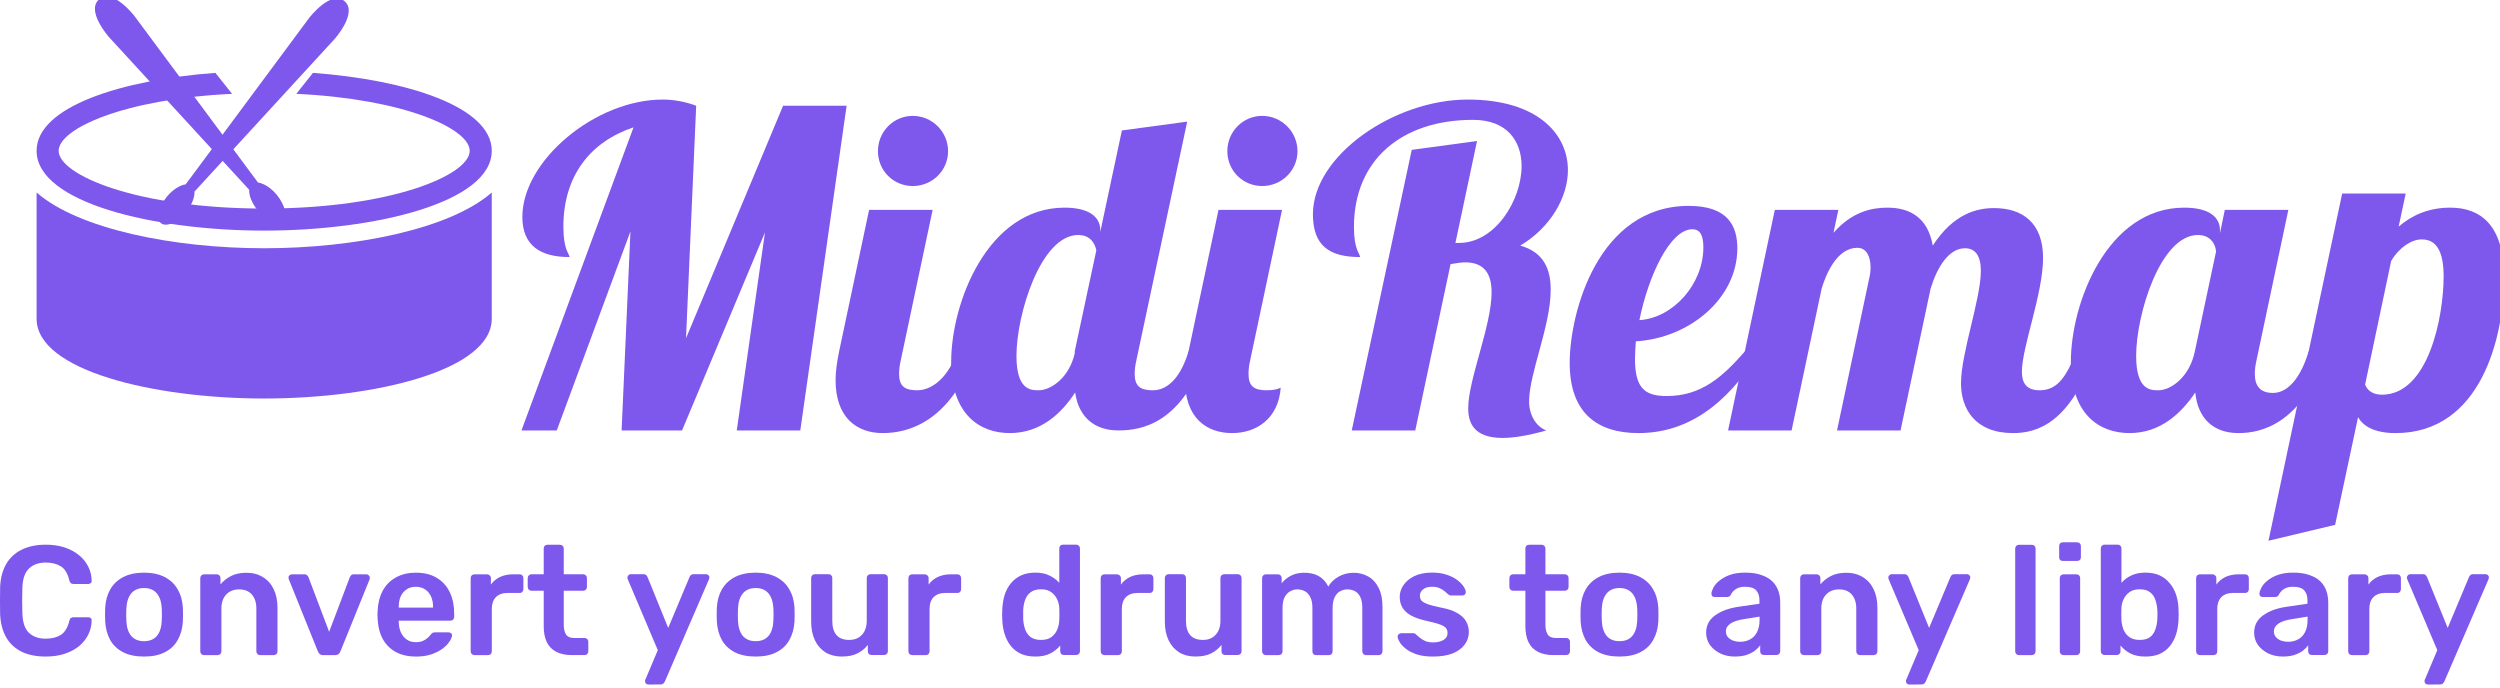 <?xml version="1.0" encoding="UTF-8"?>
<!-- Created with Inkscape (http://www.inkscape.org/) -->
<svg width="115.33mm" height="31.736mm" version="1.1" viewBox="0 0 115.33 31.736" xmlns="http://www.w3.org/2000/svg" xmlns:cc="http://creativecommons.org/ns#" xmlns:dc="http://purl.org/dc/elements/1.1/" xmlns:rdf="http://www.w3.org/1999/02/22-rdf-syntax-ns#">
 <g transform="translate(-44.958 -109.55)">
  <g transform="translate(2.438 63.658)" fill="#800000"></g>
  <g transform="translate(-.05 -.17)" fill="#800000"></g>
  <g transform="translate(158.13 -218.79)" fill="#7e57ed">
   <g transform="translate(-134.5 226.5)">
    <g transform="matrix(.265 0 0 .265 24.393 -9.006)" fill="#7e57ed" aria-label="Midi Remap.com">
     <g transform="matrix(1.92 0 0 1.92 -69.203 -624.49)" fill="#7e57ed">
      <g transform="translate(2)">
       <path d="m100.58 582.14 4.2-29.44h-5.76l-8.8 21.08 0.92-21.08c-0.96-0.36-2-0.56-3.04-0.56-6.08 0-12.72 5.52-12.72 10.64 0 2.64 1.68 3.64 4.28 3.64-0.04-0.36-0.56-0.64-0.56-2.76 0-4.56 2.4-7.68 6.36-9l-10.16 27.48h3.2l6.68-18.04-0.8 18.04h5.48l7.52-17.96-2.56 17.96z"/>
       <path d="m107.62 556.82c0 1.76 1.4 3.16 3.16 3.16s3.2-1.4 3.2-3.16-1.44-3.2-3.2-3.2-3.16 1.44-3.16 3.2zm-0.8 5.32-2.72 12.84c-0.2 0.96-0.32 1.84-0.32 2.6 0 3.36 1.88 4.8 4.28 4.8 2.16 0 6.12-0.88 8.4-7.4h-1.68c-0.6 2-2.04 3.52-3.6 3.52-1.12 0-1.64-0.36-1.64-1.48 0-0.36 0.04-0.76 0.16-1.28l2.88-13.6z"/>
       <path d="m129.74 554.94-1.96 9.2v-0.16c0-1.16-0.96-2.04-3.24-2.04-6.96 0-10.28 8.6-10.28 14 0 4.76 2.6 6.44 5.32 6.44 2.84 0 4.72-1.84 5.92-3.68 0.32 2.24 1.76 3.44 3.92 3.44s5.76-0.64 8.04-7.16h-1.68c-0.6 2-1.68 3.52-3.24 3.52-1.12 0-1.64-0.36-1.64-1.48 0-0.36 0.04-0.76 0.16-1.28l4.6-21.6zm-4.28 20.24c-0.52 2.2-2.16 3.32-3.28 3.32-0.72 0-2-0.04-2-3.12 0-3.76 2.2-10.96 5.6-10.96 1.2 0 1.56 0.92 1.64 1.4l-1.96 9.16z"/>
       <path d="m139.3 556.82c0 1.76 1.4 3.16 3.16 3.16s3.2-1.4 3.2-3.16-1.44-3.2-3.2-3.2-3.16 1.44-3.16 3.2zm-0.8 5.32-2.72 12.84c-0.2 0.96-0.32 1.84-0.32 2.6 0 3.36 1.88 4.8 4.28 4.8 2.16 0 4.2-1.28 4.4-4.12-0.24 0.12-0.56 0.24-1.28 0.24-1.12 0-1.64-0.36-1.64-1.48 0-0.36 0.04-0.76 0.16-1.28l2.88-13.6z"/>
      </g>
      <path d="m158.02 556.7-5.44 25.44h5.76l3.2-15.08c0.52-0.08 0.96-0.16 1.32-0.16 1.8 0 2.4 1.12 2.4 2.72 0 3.04-2.12 7.88-2.12 10.52 0 1.32 0.52 2.68 3.12 2.68 0.96 0 2.28-0.2 3.96-0.68-0.96-0.36-1.56-1.44-1.56-2.64 0-2.52 1.96-6.84 1.96-10.12 0-1.88-0.64-3.4-2.76-4 2.76-1.64 4.32-4.4 4.32-6.84 0-3.28-2.76-6.4-9.08-6.4-6.68 0-14.04 5.08-14.04 10.4 0 2.88 1.52 3.88 4.28 3.88-0.04-0.36-0.56-0.68-0.56-2.72 0-6.08 4.32-9.72 10.8-9.72 3.12 0 4.4 1.96 4.4 4.2 0 3.04-2.36 6.96-5.68 6.96h-0.32l1.96-9.24z"/>
      <path d="m178.26 575.66c0-0.48 0.04-1.04 0.08-1.6 4.8-0.28 9.2-3.84 9.2-8.44 0-2-0.84-3.84-4.4-3.84-8.2 0-10.8 9.64-10.8 14.24 0 4.52 2.48 6.36 6.24 6.36 5.32 0 8.72-3.72 11-7.4h-1.36c-2 2.28-3.92 4.04-7.08 4.04-1.92 0-2.88-0.64-2.88-3.36zm6.2-10.12c0 3.32-2.72 6.4-5.8 6.6 0.8-3.96 2.76-8.24 4.8-8.24 0.76 0 1 0.64 1 1.64z"/>
      <path d="m209.62 567.66c0 2.56-1.8 7.48-1.8 10.2 0 2.28 1.24 4.52 4.72 4.52 2.12 0 5.2-0.84 7.44-7.4h-1.68c-0.88 2.08-1.6 3.52-3.36 3.52-1.2 0-1.6-0.68-1.6-1.68 0-2.24 1.92-7.08 1.92-10.32 0-3.2-1.88-4.52-4.44-4.52-1.48 0-3.64 0.44-5.56 3.4-0.44-2.48-2-3.44-4.12-3.44-1.4 0-3.2 0.36-4.88 2.28l0.44-2.08h-5.76l-4.24 20h5.76l2.72-12.84c0.6-2 1.68-3.72 3.24-3.72 0.88 0 1.2 0.88 1.2 1.76 0 0.36-0.04 0.68-0.12 1l-2.92 13.8h5.76l2.72-12.84c0.6-2 1.68-3.68 3.12-3.68 0.96 0 1.44 0.72 1.44 2.04z"/>
      <path d="m231.74 562.14-0.44 2.12v-0.28c0-1.16-0.96-2.04-3.24-2.04-6.96 0-10.28 8.6-10.28 14 0 4.76 2.6 6.44 5.32 6.44 2.84 0 4.72-1.84 5.96-3.68 0.24 2.4 1.68 3.68 3.92 3.68 2.16 0 5.76-0.88 8.04-7.4h-1.68c-0.6 2-1.68 3.76-3.24 3.76-1.12 0-1.64-0.6-1.64-1.72 0-0.36 0.04-0.76 0.16-1.28l2.88-13.6zm-2.44 2.28c1.28 0 1.64 1.04 1.64 1.52l-1.92 9.04c-0.48 2.32-2.16 3.52-3.32 3.52-0.72 0-2-0.04-2-3.12 0-3.76 2.2-10.96 5.6-10.96z"/>
      <path d="m242.38 560.66-6.68 31.48 6.04-1.44 2.08-9.76c0.44 0.76 1.4 1.44 3.4 1.44 7.76 0 9.84-8.72 9.84-14.12 0-4.76-2.16-6.32-4.88-6.32-2 0-3.52 0.72-4.68 1.72l0.64-3zm3.6 18.24c-0.92 0-1.36-0.48-1.52-0.92l2.36-11.2c0.76-1.28 1.88-1.96 2.76-1.96 0.72 0 2 0.24 2 3.32 0 3.76-1.4 10.76-5.6 10.76z"/>
     </g>
    </g>
   </g>
   <g transform="matrix(.929 0 0 .929 -6.48 24.197)">
    <path d="m-100.81 338.38c0.263-0.215 0.126-0.806-0.292-1.319-0.295-0.354-0.657-0.575-0.932-0.608l-6.133-8.266s-1.072-1.4-1.752-0.835c-0.681 0.565 0.485 1.878 0.485 1.878l6.962 7.582c-0.017 0.281 0.134 0.668 0.426 1.03 0.429 0.508 0.976 0.746 1.236 0.539" fill-rule="evenodd"/>
    <path d="m-106.85 338.47c-0.263-0.215-0.126-0.806 0.292-1.319 0.295-0.354 0.657-0.575 0.932-0.608l6.133-8.266s1.072-1.4 1.752-0.835c0.681 0.565-0.485 1.878-0.485 1.878l-6.963 7.582c0.017 0.281-0.134 0.668-0.426 1.03-0.429 0.508-0.976 0.746-1.236 0.539" fill-rule="evenodd"/>
    <g transform="matrix(.017 0 0 -.017 -190.59 458.58)">
     <path d="m4562.4 7154.9v-368.71c0-151.37 342.52-233.04 664.79-233.04 322.28 0 664.79 81.67 664.79 233.04v368.71c-121.62-106.49-399.45-162.85-664.79-162.85-265.33 0-543.16 56.37-664.79 162.85"/>
     <path d="m5227.2 7043.6c322.28 0 664.79 81.67 664.79 233.04 0 129.07-249.08 207.42-522.26 227.71l-48.75-61.29c316.16-14.74 506.58-102.14 506.58-166.42 0-70.41-228.39-168.61-600.36-168.61-371.96 0-600.36 98.2-600.36 168.61 0 64.28 190.43 151.68 506.59 166.42l-48.75 61.29c-273.19-20.29-522.27-98.64-522.27-227.71 0-151.37 342.52-233.04 664.79-233.04"/>
    </g>
   </g>
  </g>
  <g transform="matrix(1.344 0 0 1.344 -62.322 -568.92)" fill="#7e57ed" aria-label="Convert your drums to any library">
   <path d="m81.395 527.35q-0.496 0-0.843-0.171-0.341-0.176-0.523-0.496-0.181-0.325-0.203-0.779-0.005-0.219-0.005-0.469t0.005-0.48q0.021-0.448 0.203-0.773 0.187-0.325 0.528-0.496 0.347-0.176 0.837-0.176 0.363 0 0.651 0.096t0.491 0.267q0.203 0.165 0.315 0.389t0.117 0.485q0.005 0.048-0.032 0.08-0.032 0.032-0.08 0.032h-0.507q-0.059 0-0.096-0.027-0.037-0.032-0.053-0.101-0.085-0.352-0.293-0.48-0.208-0.128-0.517-0.128-0.357 0-0.571 0.203-0.213 0.197-0.229 0.656-0.016 0.437 0 0.896 0.016 0.459 0.229 0.661 0.213 0.197 0.571 0.197 0.309 0 0.517-0.128 0.208-0.133 0.293-0.48 0.016-0.075 0.053-0.101 0.037-0.027 0.096-0.027h0.507q0.048 0 0.08 0.032 0.037 0.032 0.032 0.08-0.005 0.261-0.117 0.485-0.112 0.224-0.315 0.395-0.203 0.165-0.491 0.261t-0.651 0.096z"/>
   <path d="m84.766 527.35q-0.427 0-0.72-0.149-0.288-0.149-0.443-0.421-0.149-0.272-0.171-0.635-0.005-0.096-0.005-0.235 0-0.139 0.005-0.235 0.021-0.368 0.176-0.635 0.16-0.272 0.448-0.421 0.293-0.149 0.709-0.149t0.704 0.149q0.293 0.149 0.448 0.421 0.16 0.267 0.181 0.635 0.005 0.096 0.005 0.235 0 0.139-0.005 0.235-0.021 0.363-0.176 0.635-0.149 0.272-0.443 0.421-0.288 0.149-0.715 0.149zm0-0.528q0.283 0 0.437-0.176 0.155-0.181 0.171-0.528 0.005-0.08 0.005-0.208t-0.005-0.208q-0.016-0.341-0.171-0.523-0.155-0.181-0.437-0.181-0.283 0-0.437 0.181t-0.171 0.523q-0.005 0.08-0.005 0.208t0.005 0.208q0.016 0.347 0.171 0.528 0.155 0.176 0.437 0.176z"/>
   <path d="m86.824 527.3q-0.053 0-0.091-0.037-0.037-0.037-0.037-0.091v-2.517q0-0.053 0.037-0.091 0.037-0.037 0.091-0.037h0.437q0.053 0 0.091 0.037 0.037 0.037 0.037 0.091v0.219q0.139-0.171 0.352-0.283 0.219-0.117 0.539-0.117 0.325 0 0.565 0.149 0.24 0.144 0.368 0.411 0.133 0.267 0.133 0.64v1.499q0 0.053-0.037 0.091-0.037 0.037-0.091 0.037h-0.469q-0.053 0-0.091-0.037-0.037-0.037-0.037-0.091v-1.467q0-0.309-0.155-0.485-0.149-0.176-0.437-0.176-0.277 0-0.443 0.176-0.165 0.176-0.165 0.485v1.467q0 0.053-0.037 0.091-0.037 0.037-0.091 0.037z"/>
   <path d="m90.922 527.3q-0.085 0-0.128-0.037-0.037-0.043-0.064-0.096l-0.997-2.475q-0.011-0.027-0.011-0.048 0-0.048 0.032-0.08 0.037-0.037 0.085-0.037h0.432q0.064 0 0.096 0.037 0.032 0.032 0.043 0.064l0.709 1.872 0.709-1.872q0.011-0.032 0.043-0.064 0.032-0.037 0.096-0.037h0.437q0.043 0 0.075 0.037 0.037 0.032 0.037 0.08 0 0.021-0.005 0.048l-1.003 2.475q-0.021 0.053-0.064 0.096-0.043 0.037-0.128 0.037z"/>
   <path d="m94.095 527.35q-0.592 0-0.939-0.341-0.347-0.341-0.373-0.971-0.005-0.053-0.005-0.133 0-0.085 0.005-0.133 0.021-0.4 0.181-0.693 0.165-0.293 0.453-0.448 0.288-0.16 0.677-0.16 0.432 0 0.725 0.181 0.293 0.176 0.443 0.496 0.149 0.315 0.149 0.731v0.112q0 0.053-0.037 0.091-0.037 0.037-0.096 0.037h-1.771t0 0.016 0 0.027q0.005 0.187 0.069 0.347 0.069 0.155 0.197 0.251 0.133 0.096 0.315 0.096 0.149 0 0.251-0.043 0.101-0.048 0.165-0.107 0.064-0.059 0.091-0.096 0.048-0.064 0.075-0.075 0.032-0.016 0.091-0.016h0.459q0.053 0 0.085 0.032 0.037 0.032 0.032 0.08-0.005 0.085-0.091 0.208-0.08 0.123-0.235 0.24-0.155 0.117-0.389 0.197-0.229 0.075-0.528 0.075zm-0.587-1.68h1.179v-0.016q0-0.208-0.069-0.363t-0.203-0.245q-0.133-0.091-0.32-0.091-0.187 0-0.32 0.091-0.133 0.091-0.203 0.245-0.064 0.155-0.064 0.363z"/>
   <path d="m96.105 527.3q-0.053 0-0.091-0.037-0.037-0.037-0.037-0.091v-2.512q0-0.059 0.037-0.096t0.091-0.037h0.432q0.053 0 0.091 0.037 0.043 0.037 0.043 0.096v0.219q0.123-0.171 0.315-0.261 0.197-0.091 0.453-0.091h0.219q0.059 0 0.091 0.037 0.037 0.037 0.037 0.091v0.384q0 0.053-0.037 0.091-0.032 0.037-0.091 0.037h-0.416q-0.256 0-0.4 0.144-0.139 0.144-0.139 0.395v1.467q0 0.053-0.037 0.091-0.037 0.037-0.096 0.037z"/>
   <path d="m99.455 527.3q-0.32 0-0.539-0.112t-0.325-0.331q-0.107-0.224-0.107-0.555v-1.211h-0.421q-0.053 0-0.091-0.037-0.037-0.037-0.037-0.091v-0.309q0-0.053 0.037-0.091 0.037-0.037 0.091-0.037h0.421v-0.885q0-0.053 0.032-0.091 0.037-0.037 0.096-0.037h0.432q0.053 0 0.091 0.037 0.037 0.037 0.037 0.091v0.885h0.667q0.053 0 0.091 0.037 0.037 0.037 0.037 0.091v0.309q0 0.053-0.037 0.091-0.037 0.037-0.091 0.037h-0.667v1.157q0 0.219 0.075 0.341 0.08 0.123 0.272 0.123h0.368q0.053 0 0.091 0.037t0.037 0.091v0.331q0 0.053-0.037 0.091-0.037 0.037-0.091 0.037z"/>
   <path d="m102.07 528.31q-0.043 0-0.075-0.032t-0.032-0.075q0-0.021 0-0.043 5e-3 -0.016 0.021-0.043l0.416-0.987-1.024-2.416q-0.021-0.053-0.021-0.075 5e-3 -0.048 0.037-0.08 0.032-0.037 0.08-0.037h0.432q0.064 0 0.096 0.032t0.048 0.069l0.709 1.744 0.731-1.744q0.016-0.043 0.048-0.069 0.032-0.032 0.096-0.032h0.427q0.043 0 0.075 0.032 0.037 0.032 0.037 0.075 0 0.032-0.021 0.085l-1.509 3.493q-0.021 0.043-0.053 0.069-0.032 0.032-0.096 0.032z"/>
   <path d="m105.76 527.35q-0.427 0-0.72-0.149-0.288-0.149-0.443-0.421-0.149-0.272-0.171-0.635-5e-3 -0.096-5e-3 -0.235 0-0.139 5e-3 -0.235 0.021-0.368 0.176-0.635 0.16-0.272 0.448-0.421 0.293-0.149 0.709-0.149t0.704 0.149q0.293 0.149 0.448 0.421 0.16 0.267 0.181 0.635 5e-3 0.096 5e-3 0.235 0 0.139-5e-3 0.235-0.021 0.363-0.176 0.635-0.149 0.272-0.443 0.421-0.288 0.149-0.715 0.149zm0-0.528q0.283 0 0.437-0.176 0.155-0.181 0.171-0.528 5e-3 -0.08 5e-3 -0.208t-5e-3 -0.208q-0.016-0.341-0.171-0.523t-0.437-0.181q-0.283 0-0.437 0.181-0.155 0.181-0.171 0.523-5e-3 0.08-5e-3 0.208t5e-3 0.208q0.016 0.347 0.171 0.528 0.155 0.176 0.437 0.176z"/>
   <path d="m108.72 527.35q-0.325 0-0.565-0.144-0.235-0.149-0.363-0.416-0.128-0.272-0.128-0.64v-1.499q0-0.053 0.037-0.091 0.037-0.037 0.091-0.037h0.469q0.059 0 0.091 0.037 0.037 0.037 0.037 0.091v1.467q0 0.661 0.581 0.661 0.277 0 0.437-0.176 0.165-0.176 0.165-0.485v-1.467q0-0.053 0.037-0.091 0.037-0.037 0.091-0.037h0.469q0.053 0 0.091 0.037 0.037 0.037 0.037 0.091v2.517q0 0.053-0.037 0.091-0.037 0.037-0.091 0.037h-0.432q-0.059 0-0.096-0.037-0.032-0.037-0.032-0.091v-0.219q-0.144 0.187-0.357 0.293-0.213 0.107-0.533 0.107z"/>
   <path d="m111.13 527.3q-0.053 0-0.091-0.037-0.037-0.037-0.037-0.091v-2.512q0-0.059 0.037-0.096t0.091-0.037h0.432q0.053 0 0.091 0.037 0.043 0.037 0.043 0.096v0.219q0.123-0.171 0.315-0.261 0.197-0.091 0.453-0.091h0.219q0.059 0 0.091 0.037 0.037 0.037 0.037 0.091v0.384q0 0.053-0.037 0.091-0.032 0.037-0.091 0.037h-0.416q-0.256 0-0.4 0.144-0.139 0.144-0.139 0.395v1.467q0 0.053-0.037 0.091-0.037 0.037-0.096 0.037z"/>
   <path d="m115.36 527.35q-0.277 0-0.491-0.091-0.208-0.096-0.347-0.267-0.139-0.171-0.213-0.4-0.075-0.235-0.085-0.512-5e-3 -0.096-5e-3 -0.171 0-0.08 5e-3 -0.176 0.011-0.267 0.08-0.496 0.075-0.229 0.213-0.4 0.144-0.176 0.352-0.272 0.213-0.096 0.491-0.096 0.288 0 0.485 0.101 0.203 0.096 0.336 0.251v-1.184q0-0.053 0.032-0.091 0.037-0.037 0.096-0.037h0.453q0.053 0 0.091 0.037 0.037 0.037 0.037 0.091v3.531q0 0.053-0.037 0.091-0.037 0.037-0.091 0.037h-0.421q-0.059 0-0.096-0.037-0.032-0.037-0.032-0.091v-0.197q-0.133 0.165-0.341 0.272-0.203 0.107-0.512 0.107zm0.197-0.571q0.224 0 0.357-0.101 0.133-0.101 0.197-0.256 0.064-0.16 0.069-0.325 5e-3 -0.096 5e-3 -0.203 0-0.112-5e-3 -0.208-5e-3 -0.16-0.075-0.304-0.069-0.149-0.203-0.245-0.133-0.096-0.347-0.096-0.224 0-0.357 0.101-0.128 0.096-0.187 0.256-0.059 0.16-0.069 0.352-5e-3 0.16 0 0.32 0.011 0.192 0.069 0.352 0.059 0.16 0.187 0.261 0.133 0.096 0.357 0.096z"/>
   <path d="m117.73 527.3q-0.053 0-0.091-0.037-0.037-0.037-0.037-0.091v-2.512q0-0.059 0.037-0.096t0.091-0.037h0.432q0.053 0 0.091 0.037 0.043 0.037 0.043 0.096v0.219q0.123-0.171 0.315-0.261 0.197-0.091 0.453-0.091h0.219q0.059 0 0.091 0.037 0.037 0.037 0.037 0.091v0.384q0 0.053-0.037 0.091-0.032 0.037-0.091 0.037h-0.416q-0.256 0-0.4 0.144-0.139 0.144-0.139 0.395v1.467q0 0.053-0.037 0.091-0.037 0.037-0.096 0.037z"/>
   <path d="m120.86 527.35q-0.325 0-0.565-0.144-0.235-0.149-0.363-0.416-0.128-0.272-0.128-0.64v-1.499q0-0.053 0.037-0.091 0.037-0.037 0.091-0.037h0.469q0.059 0 0.091 0.037 0.037 0.037 0.037 0.091v1.467q0 0.661 0.581 0.661 0.277 0 0.437-0.176 0.165-0.176 0.165-0.485v-1.467q0-0.053 0.037-0.091 0.037-0.037 0.091-0.037h0.469q0.053 0 0.091 0.037 0.037 0.037 0.037 0.091v2.517q0 0.053-0.037 0.091-0.037 0.037-0.091 0.037h-0.432q-0.059 0-0.096-0.037-0.032-0.037-0.032-0.091v-0.219q-0.144 0.187-0.357 0.293-0.213 0.107-0.533 0.107z"/>
   <path d="m123.27 527.3q-0.053 0-0.091-0.037-0.037-0.037-0.037-0.091v-2.517q0-0.053 0.037-0.091 0.037-0.037 0.091-0.037h0.416q0.053 0 0.091 0.037 0.037 0.037 0.037 0.091v0.181q0.112-0.149 0.299-0.251 0.192-0.107 0.453-0.112 0.608-0.011 0.848 0.475 0.123-0.213 0.352-0.341 0.235-0.133 0.517-0.133 0.277 0 0.501 0.128 0.229 0.128 0.357 0.389 0.133 0.256 0.133 0.651v1.531q0 0.053-0.037 0.091-0.037 0.037-0.091 0.037h-0.437q-0.053 0-0.091-0.037-0.037-0.037-0.037-0.091v-1.488q0-0.24-0.069-0.379-0.069-0.144-0.187-0.203-0.117-0.059-0.261-0.059-0.117 0-0.235 0.059t-0.192 0.203q-0.075 0.139-0.075 0.379v1.488q0 0.053-0.037 0.091-0.037 0.037-0.091 0.037h-0.437q-0.059 0-0.096-0.037-0.032-0.037-0.032-0.091v-1.488q0-0.24-0.075-0.379-0.075-0.144-0.192-0.203-0.117-0.059-0.251-0.059-0.123 0-0.24 0.064-0.117 0.059-0.192 0.197-0.075 0.139-0.075 0.379v1.488q0 0.053-0.037 0.091-0.037 0.037-0.091 0.037z"/>
   <path d="m129 527.35q-0.32 0-0.549-0.075-0.224-0.075-0.368-0.187-0.144-0.112-0.213-0.224-0.069-0.112-0.075-0.187-5e-3 -0.059 0.032-0.091 0.043-0.037 0.091-0.037h0.421q0.021 0 0.037 5e-3t0.043 0.032q0.069 0.059 0.144 0.123 0.08 0.064 0.187 0.112 0.107 0.043 0.267 0.043 0.208 0 0.347-0.08 0.144-0.085 0.144-0.24 0-0.112-0.064-0.181-0.059-0.069-0.224-0.123-0.165-0.059-0.469-0.123-0.299-0.069-0.496-0.176-0.197-0.107-0.293-0.267t-0.096-0.373q0-0.208 0.123-0.395 0.128-0.192 0.373-0.315 0.251-0.123 0.619-0.123 0.288 0 0.501 0.075 0.213 0.069 0.352 0.176 0.144 0.107 0.219 0.219 0.075 0.107 0.08 0.187 5e-3 0.059-0.032 0.096-0.037 0.032-0.085 0.032h-0.395q-0.027 0-0.048-0.011t-0.043-0.027q-0.059-0.053-0.128-0.112t-0.171-0.101q-0.096-0.048-0.256-0.048-0.203 0-0.309 0.091-0.107 0.085-0.107 0.219 0 0.091 0.048 0.16 0.053 0.064 0.208 0.123 0.155 0.059 0.469 0.123 0.357 0.064 0.565 0.192 0.213 0.123 0.299 0.288 0.091 0.16 0.091 0.357 0 0.24-0.144 0.432-0.139 0.192-0.416 0.304-0.272 0.107-0.677 0.107z"/>
   <path d="m133.15 527.3q-0.32 0-0.539-0.112-0.219-0.112-0.325-0.331-0.107-0.224-0.107-0.555v-1.211h-0.421q-0.053 0-0.091-0.037-0.037-0.037-0.037-0.091v-0.309q0-0.053 0.037-0.091 0.037-0.037 0.091-0.037h0.421v-0.885q0-0.053 0.032-0.091 0.037-0.037 0.096-0.037h0.432q0.053 0 0.091 0.037 0.037 0.037 0.037 0.091v0.885h0.667q0.053 0 0.091 0.037 0.037 0.037 0.037 0.091v0.309q0 0.053-0.037 0.091-0.037 0.037-0.091 0.037h-0.667v1.157q0 0.219 0.075 0.341 0.08 0.123 0.272 0.123h0.368q0.053 0 0.091 0.037 0.037 0.037 0.037 0.091v0.331q0 0.053-0.037 0.091-0.037 0.037-0.091 0.037z"/>
   <path d="m135.41 527.35q-0.427 0-0.72-0.149-0.288-0.149-0.443-0.421-0.149-0.272-0.171-0.635-5e-3 -0.096-5e-3 -0.235 0-0.139 5e-3 -0.235 0.021-0.368 0.176-0.635 0.16-0.272 0.448-0.421 0.293-0.149 0.709-0.149t0.704 0.149q0.293 0.149 0.448 0.421 0.16 0.267 0.181 0.635 5e-3 0.096 5e-3 0.235 0 0.139-5e-3 0.235-0.021 0.363-0.176 0.635-0.149 0.272-0.443 0.421-0.288 0.149-0.715 0.149zm0-0.528q0.283 0 0.437-0.176 0.155-0.181 0.171-0.528 5e-3 -0.08 5e-3 -0.208t-5e-3 -0.208q-0.016-0.341-0.171-0.523-0.155-0.181-0.437-0.181t-0.437 0.181q-0.155 0.181-0.171 0.523-5e-3 0.08-5e-3 0.208t5e-3 0.208q0.016 0.347 0.171 0.528 0.155 0.176 0.437 0.176z"/>
   <path d="m139.37 527.35q-0.277 0-0.501-0.107-0.224-0.112-0.357-0.293-0.128-0.187-0.128-0.416 0-0.373 0.299-0.592 0.304-0.224 0.8-0.299l0.731-0.107v-0.112q0-0.224-0.112-0.347-0.112-0.123-0.384-0.123-0.192 0-0.315 0.08-0.117 0.075-0.176 0.203-0.043 0.069-0.123 0.069h-0.421q-0.059 0-0.091-0.032-0.027-0.032-0.027-0.085 5e-3 -0.085 0.069-0.208 0.064-0.123 0.203-0.235 0.139-0.117 0.357-0.197 0.219-0.08 0.528-0.08 0.336 0 0.565 0.085 0.235 0.08 0.373 0.219 0.139 0.139 0.203 0.325t0.064 0.395v1.675q0 0.053-0.037 0.091-0.037 0.037-0.091 0.037h-0.432q-0.059 0-0.096-0.037-0.032-0.037-0.032-0.091v-0.208q-0.069 0.101-0.187 0.192-0.117 0.085-0.288 0.144-0.165 0.053-0.395 0.053zm0.181-0.507q0.187 0 0.336-0.08 0.155-0.08 0.24-0.245 0.091-0.171 0.091-0.427v-0.112l-0.533 0.085q-0.315 0.048-0.469 0.155t-0.155 0.261q0 0.117 0.069 0.203 0.075 0.08 0.187 0.123 0.112 0.037 0.235 0.037z"/>
   <path d="m141.74 527.3q-0.053 0-0.091-0.037-0.037-0.037-0.037-0.091v-2.517q0-0.053 0.037-0.091 0.037-0.037 0.091-0.037h0.437q0.053 0 0.091 0.037 0.037 0.037 0.037 0.091v0.219q0.139-0.171 0.352-0.283 0.219-0.117 0.539-0.117 0.325 0 0.565 0.149 0.24 0.144 0.368 0.411 0.133 0.267 0.133 0.64v1.499q0 0.053-0.037 0.091-0.037 0.037-0.091 0.037h-0.469q-0.053 0-0.091-0.037-0.037-0.037-0.037-0.091v-1.467q0-0.309-0.155-0.485-0.149-0.176-0.437-0.176-0.277 0-0.443 0.176t-0.165 0.485v1.467q0 0.053-0.037 0.091-0.037 0.037-0.091 0.037z"/>
   <path d="m145.35 528.31q-0.043 0-0.075-0.032t-0.032-0.075q0-0.021 0-0.043 5e-3 -0.016 0.021-0.043l0.416-0.987-1.024-2.416q-0.021-0.053-0.021-0.075 5e-3 -0.048 0.037-0.08 0.032-0.037 0.08-0.037h0.432q0.064 0 0.096 0.032t0.048 0.069l0.709 1.744 0.731-1.744q0.016-0.043 0.048-0.069 0.032-0.032 0.096-0.032h0.427q0.043 0 0.075 0.032 0.037 0.032 0.037 0.075 0 0.032-0.021 0.085l-1.509 3.493q-0.021 0.043-0.053 0.069-0.032 0.032-0.096 0.032z"/>
   <path d="m149.12 527.3q-0.053 0-0.091-0.037-0.037-0.037-0.037-0.091v-3.531q0-0.053 0.037-0.091 0.037-0.037 0.091-0.037h0.443q0.053 0 0.091 0.037 0.037 0.037 0.037 0.091v3.531q0 0.053-0.037 0.091-0.037 0.037-0.091 0.037z"/>
   <path d="m150.65 527.3q-0.053 0-0.091-0.037-0.037-0.037-0.037-0.091v-2.517q0-0.053 0.037-0.091 0.037-0.037 0.091-0.037h0.443q0.059 0 0.091 0.037 0.037 0.037 0.037 0.091v2.517q0 0.053-0.037 0.091-0.032 0.037-0.091 0.037zm-0.021-3.232q-0.059 0-0.096-0.032-0.032-0.037-0.032-0.096v-0.384q0-0.053 0.032-0.091 0.037-0.037 0.096-0.037h0.485q0.059 0 0.096 0.037t0.037 0.091v0.384q0 0.059-0.037 0.096-0.037 0.032-0.096 0.032z"/>
   <path d="m153.46 527.35q-0.309 0-0.517-0.107-0.203-0.107-0.336-0.272v0.197q0 0.053-0.037 0.091-0.032 0.037-0.091 0.037h-0.421q-0.053 0-0.091-0.037-0.037-0.037-0.037-0.091v-3.531q0-0.053 0.037-0.091 0.037-0.037 0.091-0.037h0.453q0.059 0 0.091 0.037 0.037 0.037 0.037 0.091v1.184q0.133-0.155 0.331-0.251 0.203-0.101 0.491-0.101 0.283 0 0.491 0.096t0.347 0.272q0.144 0.171 0.219 0.4 0.075 0.229 0.08 0.496 5e-3 0.096 5e-3 0.176 0 0.075-5e-3 0.171-0.011 0.277-0.085 0.512-0.075 0.229-0.213 0.4-0.139 0.171-0.347 0.267-0.208 0.091-0.491 0.091zm-0.197-0.571q0.229 0 0.357-0.096 0.128-0.101 0.181-0.261 0.059-0.16 0.069-0.352 0.011-0.16 0-0.32-0.011-0.192-0.069-0.352-0.053-0.16-0.181-0.256-0.128-0.101-0.357-0.101-0.213 0-0.347 0.096-0.133 0.096-0.203 0.245-0.069 0.144-0.075 0.304-5e-3 0.096-5e-3 0.208 0 0.107 5e-3 0.203 0.011 0.165 0.069 0.325 0.064 0.155 0.197 0.256 0.139 0.101 0.357 0.101z"/>
   <path d="m155.33 527.3q-0.053 0-0.091-0.037-0.037-0.037-0.037-0.091v-2.512q0-0.059 0.037-0.096t0.091-0.037h0.432q0.053 0 0.091 0.037 0.043 0.037 0.043 0.096v0.219q0.123-0.171 0.315-0.261 0.197-0.091 0.453-0.091h0.219q0.059 0 0.091 0.037 0.037 0.037 0.037 0.091v0.384q0 0.053-0.037 0.091-0.032 0.037-0.091 0.037h-0.416q-0.256 0-0.4 0.144-0.139 0.144-0.139 0.395v1.467q0 0.053-0.037 0.091-0.037 0.037-0.096 0.037z"/>
   <path d="m158.18 527.35q-0.277 0-0.501-0.107-0.224-0.112-0.357-0.293-0.128-0.187-0.128-0.416 0-0.373 0.299-0.592 0.304-0.224 0.8-0.299l0.731-0.107v-0.112q0-0.224-0.112-0.347-0.112-0.123-0.384-0.123-0.192 0-0.315 0.08-0.117 0.075-0.176 0.203-0.043 0.069-0.123 0.069h-0.421q-0.059 0-0.091-0.032-0.027-0.032-0.027-0.085 5e-3 -0.085 0.069-0.208 0.064-0.123 0.203-0.235 0.139-0.117 0.357-0.197 0.219-0.08 0.528-0.08 0.336 0 0.565 0.085 0.235 0.08 0.373 0.219 0.139 0.139 0.203 0.325t0.064 0.395v1.675q0 0.053-0.037 0.091-0.037 0.037-0.091 0.037h-0.432q-0.059 0-0.096-0.037-0.032-0.037-0.032-0.091v-0.208q-0.069 0.101-0.187 0.192-0.117 0.085-0.288 0.144-0.165 0.053-0.395 0.053zm0.181-0.507q0.187 0 0.336-0.08 0.155-0.08 0.24-0.245 0.091-0.171 0.091-0.427v-0.112l-0.533 0.085q-0.315 0.048-0.469 0.155-0.155 0.107-0.155 0.261 0 0.117 0.069 0.203 0.075 0.08 0.187 0.123 0.112 0.037 0.235 0.037z"/>
   <path d="m160.55 527.3q-0.053 0-0.091-0.037-0.037-0.037-0.037-0.091v-2.512q0-0.059 0.037-0.096t0.091-0.037h0.432q0.053 0 0.091 0.037 0.043 0.037 0.043 0.096v0.219q0.123-0.171 0.315-0.261 0.197-0.091 0.453-0.091h0.219q0.059 0 0.091 0.037 0.037 0.037 0.037 0.091v0.384q0 0.053-0.037 0.091-0.032 0.037-0.091 0.037h-0.416q-0.256 0-0.4 0.144-0.139 0.144-0.139 0.395v1.467q0 0.053-0.037 0.091-0.037 0.037-0.096 0.037z"/>
   <path d="m163.15 528.31q-0.043 0-0.075-0.032t-0.032-0.075q0-0.021 0-0.043 5e-3 -0.016 0.021-0.043l0.416-0.987-1.024-2.416q-0.021-0.053-0.021-0.075 5e-3 -0.048 0.037-0.08 0.032-0.037 0.08-0.037h0.432q0.064 0 0.096 0.032t0.048 0.069l0.709 1.744 0.731-1.744q0.016-0.043 0.048-0.069 0.032-0.032 0.096-0.032h0.427q0.043 0 0.075 0.032 0.037 0.032 0.037 0.075 0 0.032-0.021 0.085l-1.509 3.493q-0.021 0.043-0.053 0.069-0.032 0.032-0.096 0.032z"/>
  </g>
 </g>
</svg>

